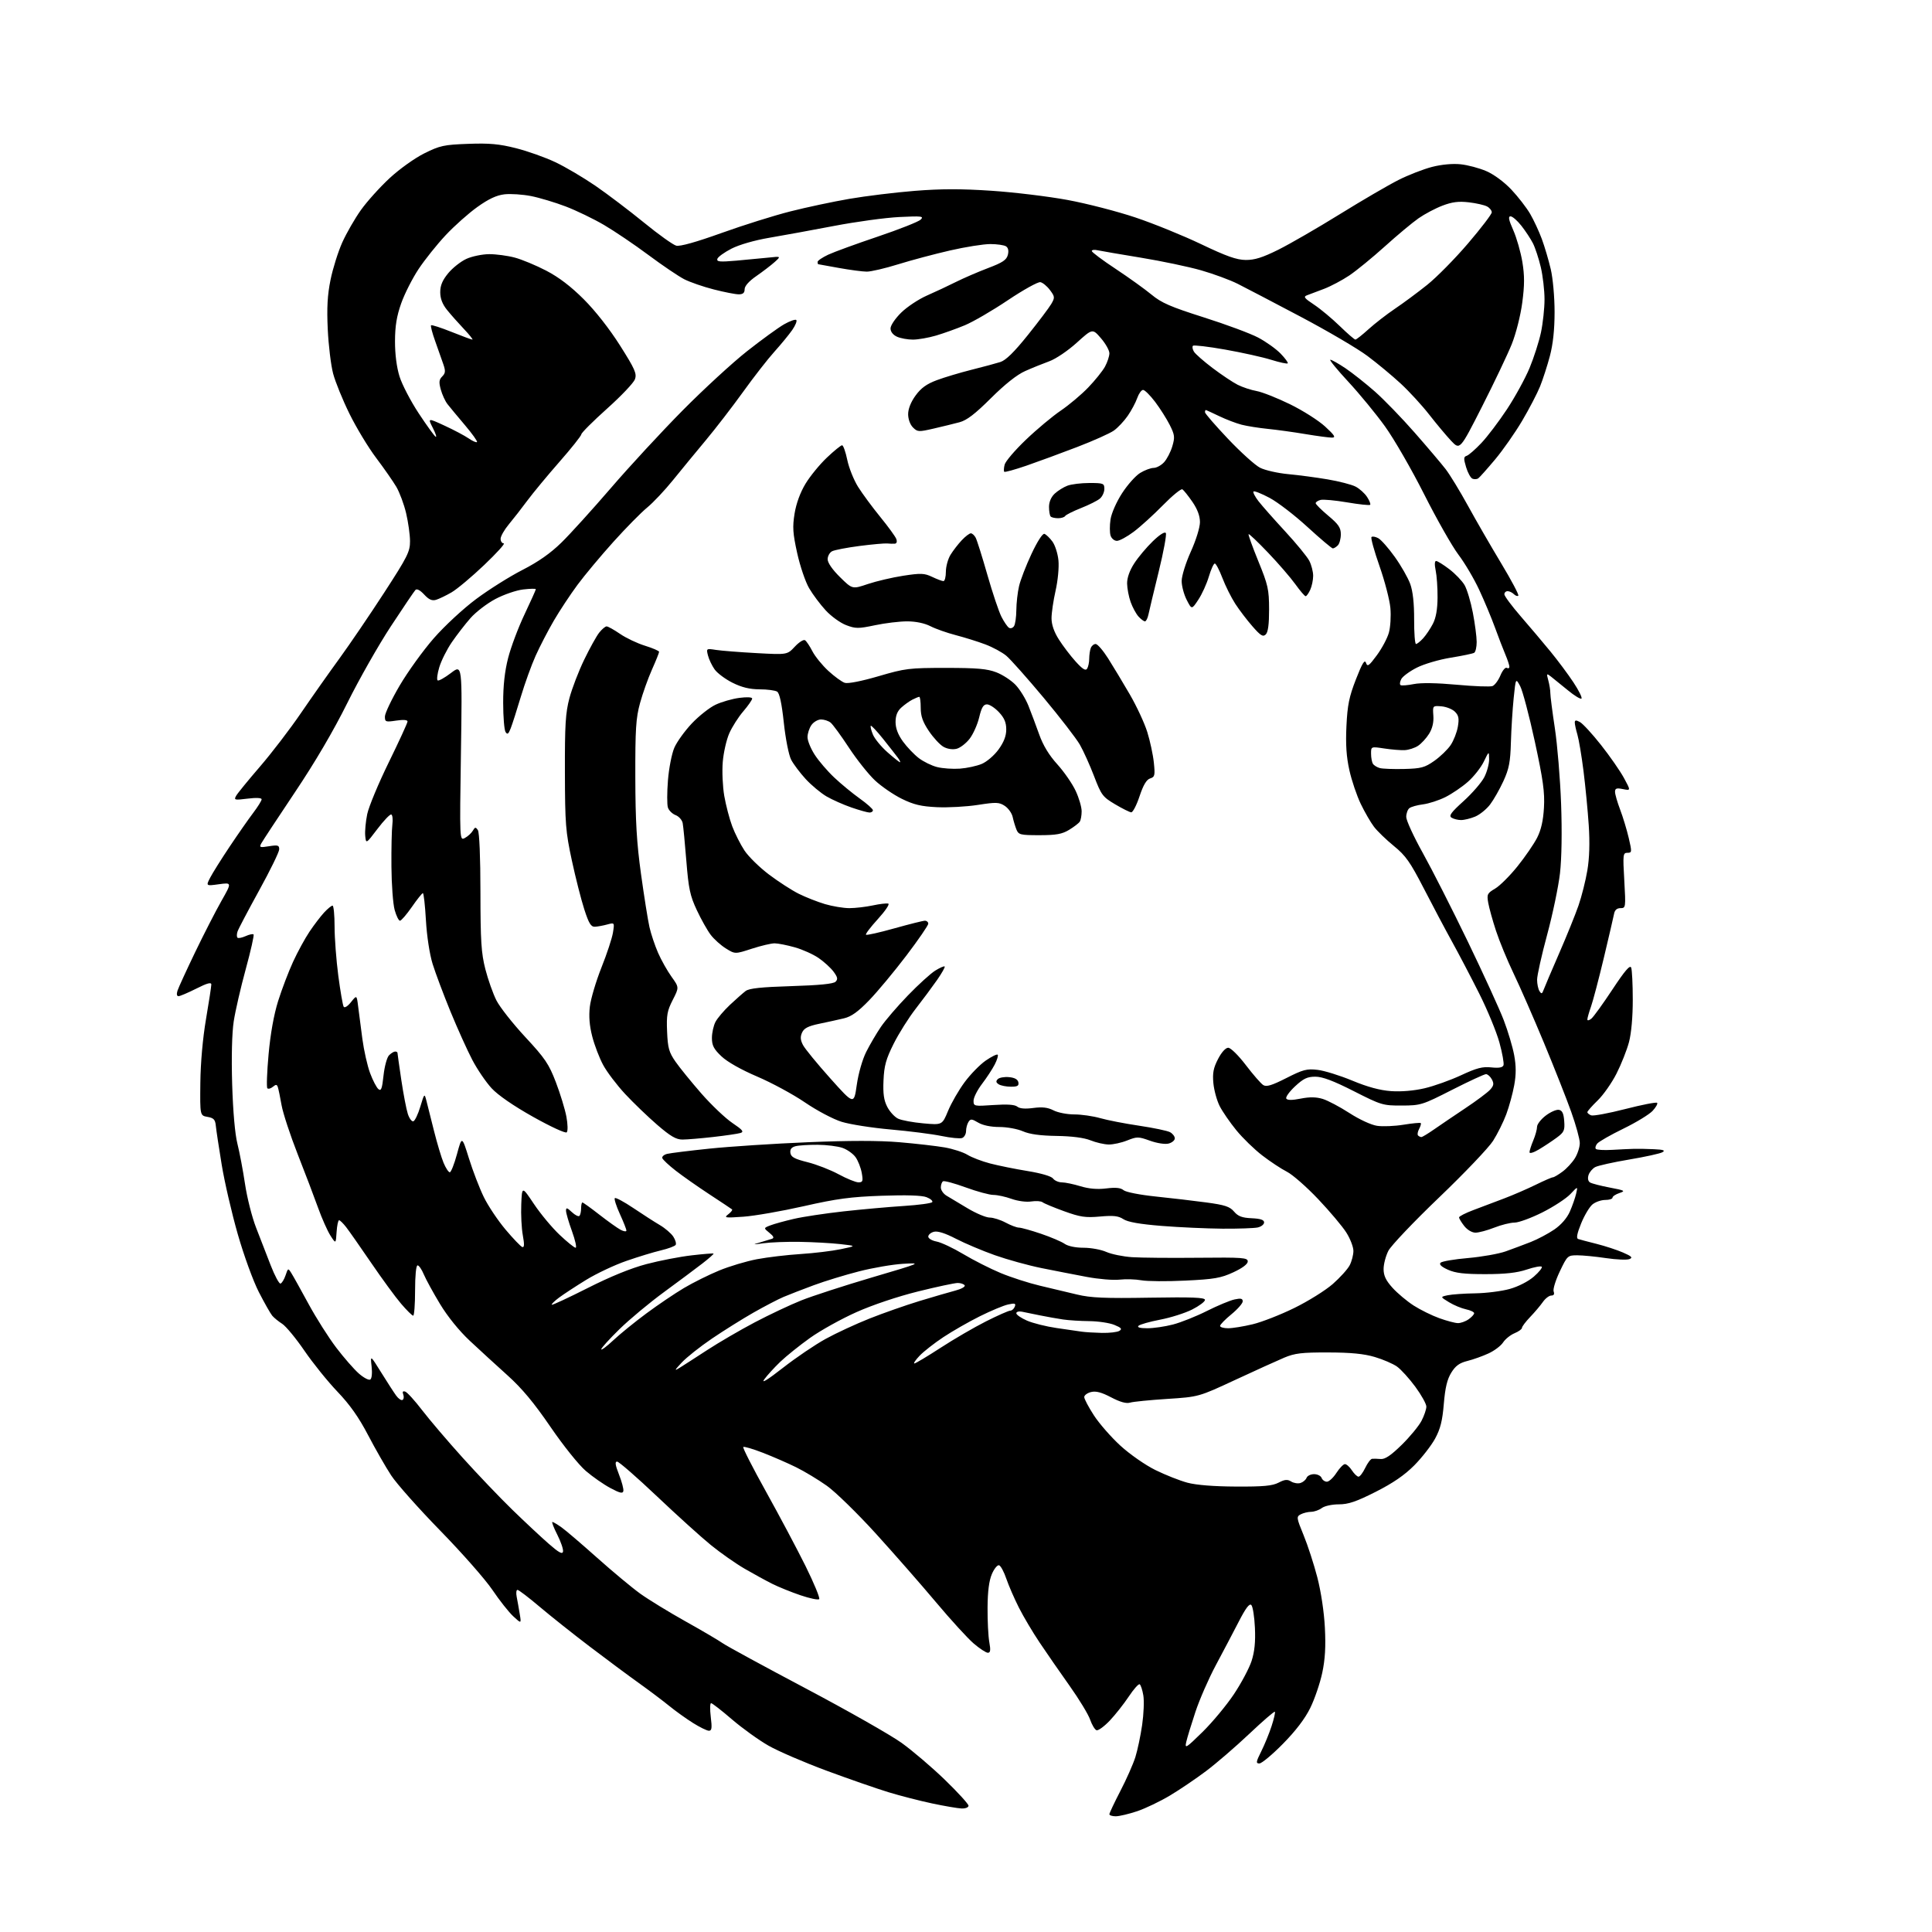 <?xml version="1.0" encoding="UTF-8" standalone="no"?>
<svg 
  version="1.1" 
  xmlns="http://www.w3.org/2000/svg" 
  xmlns:xlink="http://www.w3.org/1999/xlink" 
  xmlns:svg="http://www.w3.org/2000/svg"
  xmlns:rdf="http://www.w3.org/1999/02/22-rdf-syntax-ns#"
  xmlns:cc="http://creativecommons.org/ns#"
  xmlns:dc="http://purl.org/dc/elements/1.1/"
  viewBox="0 0 768 768"
  width="768"
  height="768"
>
<style>svg {background-color: white; }</style>"
<path stroke="none" fill="black" fill-rule="evenodd" d="M443.53,722.00C442.14,722.00 441.00,721.63 441.00,721.18C441.00,720.74 442.97,716.57 445.37,711.93C447.78,707.30 450.45,701.25 451.32,698.50C452.18,695.75 453.40,689.99 454.02,685.69C454.64,681.39 454.86,676.11 454.49,673.94C454.13,671.78 453.47,669.79 453.04,669.53C452.61,669.26 450.65,671.46 448.69,674.42C446.72,677.37 443.32,681.69 441.12,684.00C438.92,686.31 436.56,688.02 435.89,687.80C435.21,687.57 434.07,685.67 433.34,683.58C432.62,681.49 428.95,675.44 425.18,670.14C421.41,664.84 416.07,657.12 413.31,653.00C410.54,648.88 406.80,642.58 405.00,639.00C403.19,635.42 400.96,630.28 400.03,627.56C399.11,624.84 397.81,622.44 397.16,622.22C396.51,622.00 395.22,623.55 394.31,625.66C393.17,628.29 392.62,632.48 392.57,639.00C392.53,644.23 392.84,650.41 393.26,652.75C393.85,656.00 393.71,657.00 392.69,657.00C391.96,657.00 389.42,655.34 387.05,653.31C384.68,651.28 377.96,643.93 372.12,636.97C366.28,630.01 355.51,617.73 348.20,609.67C340.88,601.62 332.11,593.05 328.70,590.63C325.29,588.21 319.80,584.90 316.50,583.27C313.20,581.64 307.23,579.04 303.24,577.49C299.25,575.94 295.75,574.92 295.46,575.21C295.16,575.50 299.23,583.48 304.49,592.93C309.75,602.39 316.83,615.71 320.22,622.54C323.60,629.37 326.04,635.29 325.64,635.69C325.24,636.09 321.89,635.39 318.20,634.14C314.50,632.88 309.46,630.84 306.99,629.60C304.52,628.37 299.58,625.66 296.02,623.60C292.45,621.53 286.40,617.29 282.57,614.17C278.73,611.05 269.07,602.31 261.09,594.75C253.11,587.19 246.00,581.00 245.30,581.00C244.37,581.00 244.57,582.37 246.06,586.15C247.18,588.98 247.96,591.93 247.79,592.71C247.57,593.81 246.43,593.55 242.67,591.54C240.01,590.13 235.60,587.06 232.88,584.73C230.08,582.34 223.96,574.71 218.82,567.20C212.25,557.60 207.49,551.89 201.72,546.70C197.32,542.74 190.59,536.58 186.78,533.01C182.51,529.02 177.95,523.38 174.91,518.35C172.19,513.85 169.30,508.56 168.47,506.59C167.65,504.61 166.53,503.00 165.99,503.00C165.40,503.00 165.00,507.09 165.00,513.00C165.00,518.50 164.66,523.00 164.25,523.00C163.84,523.00 161.67,520.86 159.44,518.25C157.20,515.64 151.85,508.32 147.54,502.00C143.23,495.68 138.75,489.29 137.60,487.81C136.44,486.32 135.19,485.09 134.80,485.06C134.42,485.02 133.97,487.14 133.80,489.75C133.50,494.50 133.50,494.50 131.34,491.14C130.16,489.29 127.96,484.34 126.45,480.14C124.95,475.94 121.30,466.35 118.34,458.83C115.38,451.30 112.50,442.53 111.93,439.33C111.37,436.12 110.70,432.89 110.44,432.14C110.07,431.04 109.69,431.02 108.46,432.03C107.63,432.72 106.65,432.98 106.28,432.61C105.91,432.24 106.12,426.18 106.76,419.15C107.50,410.96 108.87,403.32 110.56,397.93C112.02,393.29 114.69,386.27 116.50,382.33C118.32,378.38 121.26,372.98 123.05,370.33C124.83,367.67 127.44,364.26 128.83,362.75C130.23,361.24 131.74,360.00 132.19,360.00C132.63,360.00 133.00,363.74 133.00,368.31C133.00,372.89 133.67,381.69 134.48,387.88C135.30,394.08 136.26,399.61 136.61,400.18C136.98,400.78 138.21,400.02 139.53,398.36C141.80,395.51 141.80,395.51 142.36,400.00C142.67,402.48 143.43,408.29 144.04,412.93C144.66,417.56 146.04,423.71 147.12,426.59C148.19,429.46 149.68,432.32 150.42,432.93C151.51,433.84 151.89,432.82 152.46,427.51C152.85,423.92 153.83,420.31 154.65,419.49C155.47,418.67 156.56,418.00 157.07,418.00C157.58,418.00 158.00,418.23 158.00,418.51C158.00,418.79 158.69,423.62 159.52,429.26C160.36,434.89 161.53,440.99 162.12,442.80C162.71,444.62 163.70,445.93 164.32,445.73C164.94,445.52 166.19,442.91 167.08,439.92C168.68,434.61 168.73,434.56 169.49,437.50C169.92,439.15 171.28,444.55 172.51,449.50C173.75,454.45 175.47,460.19 176.33,462.25C177.19,464.31 178.30,466.00 178.80,466.00C179.29,466.00 180.58,462.75 181.66,458.77C183.62,451.54 183.62,451.54 186.42,460.51C187.96,465.45 190.61,472.34 192.31,475.83C194.01,479.32 197.90,485.14 200.95,488.76C204.00,492.38 207.00,495.51 207.62,495.72C208.43,495.98 208.49,494.68 207.83,491.05C207.32,488.28 207.04,482.75 207.21,478.76C207.50,471.50 207.50,471.50 212.24,478.59C214.84,482.49 219.43,488.00 222.43,490.84C225.43,493.68 228.30,496.00 228.82,496.00C229.33,496.00 228.68,493.05 227.38,489.45C226.07,485.85 225.00,482.18 225.00,481.28C225.00,479.93 225.40,480.03 227.32,481.83C228.60,483.04 229.95,483.71 230.32,483.34C230.70,482.97 231.00,481.62 231.00,480.33C231.00,479.05 231.23,478.00 231.52,478.00C231.81,478.00 234.85,480.19 238.27,482.86C241.70,485.53 245.51,488.25 246.75,488.89C247.99,489.54 249.00,489.66 249.00,489.16C249.00,488.65 247.83,485.68 246.40,482.56C244.97,479.43 244.07,476.60 244.40,476.27C244.73,475.94 248.03,477.71 251.75,480.21C255.46,482.71 260.21,485.76 262.30,486.99C264.39,488.22 266.79,490.28 267.64,491.57C268.48,492.86 268.91,494.34 268.59,494.86C268.27,495.37 265.64,496.36 262.75,497.04C259.86,497.72 253.68,499.60 249.00,501.23C244.32,502.85 237.12,506.24 233.00,508.77C228.88,511.30 224.03,514.48 222.22,515.83C220.42,517.17 219.12,518.45 219.33,518.66C219.54,518.87 225.96,515.88 233.61,512.02C242.61,507.46 250.85,504.11 257.00,502.49C262.23,501.11 270.30,499.55 274.94,499.02C279.58,498.48 283.50,498.17 283.65,498.32C283.81,498.47 281.81,500.24 279.21,502.25C276.62,504.26 269.77,509.36 264.00,513.59C258.23,517.81 250.24,524.46 246.25,528.36C242.26,532.26 239.00,535.86 239.00,536.36C239.00,536.86 241.17,535.25 243.81,532.77C246.46,530.29 252.37,525.49 256.95,522.10C261.52,518.71 268.24,514.17 271.88,512.01C275.52,509.85 281.82,506.72 285.88,505.05C289.93,503.38 296.68,501.36 300.88,500.56C305.07,499.77 312.88,498.84 318.23,498.50C323.58,498.16 330.78,497.29 334.23,496.57C340.50,495.27 340.50,495.27 333.96,494.54C330.36,494.14 323.16,493.74 317.96,493.66C312.76,493.57 306.25,493.82 303.50,494.21C299.20,494.82 298.99,494.78 302.00,493.92C303.93,493.36 306.11,492.70 306.85,492.45C307.83,492.11 307.55,491.45 305.85,490.07C303.50,488.16 303.50,488.16 306.27,487.09C307.79,486.51 311.98,485.35 315.58,484.52C319.17,483.68 328.05,482.35 335.31,481.54C342.56,480.74 353.35,479.77 359.28,479.39C365.21,479.01 370.30,478.32 370.59,477.85C370.88,477.38 369.86,476.50 368.31,475.90C366.48,475.18 360.27,474.98 350.50,475.33C338.17,475.76 332.65,476.50 319.50,479.48C310.70,481.47 299.90,483.35 295.50,483.66C288.17,484.18 287.67,484.10 289.50,482.70C290.60,481.85 291.27,480.98 291.00,480.75C290.72,480.52 286.68,477.82 282.00,474.76C277.32,471.69 271.28,467.45 268.58,465.34C265.87,463.23 263.48,460.99 263.28,460.37C263.08,459.75 263.94,458.99 265.21,458.68C266.47,458.37 274.02,457.43 282.00,456.60C289.98,455.77 307.52,454.62 321.00,454.06C337.63,453.36 349.35,453.36 357.50,454.05C364.10,454.61 372.20,455.54 375.50,456.11C378.80,456.69 382.88,458.01 384.56,459.04C386.24,460.08 390.29,461.63 393.56,462.49C396.83,463.34 403.55,464.71 408.50,465.51C413.94,466.40 417.94,467.58 418.61,468.49C419.22,469.32 420.80,470.00 422.11,470.01C423.42,470.02 426.75,470.71 429.50,471.55C432.87,472.57 436.21,472.86 439.76,472.42C443.52,471.95 445.48,472.15 446.65,473.13C447.58,473.89 453.13,474.98 459.39,475.63C465.50,476.26 474.55,477.32 479.50,477.99C486.93,478.99 488.86,479.63 490.56,481.63C492.15,483.50 493.73,484.10 497.56,484.27C501.07,484.43 502.50,484.91 502.50,485.93C502.50,486.71 501.38,487.61 500.00,487.93C498.62,488.24 492.32,488.46 486.00,488.42C479.68,488.37 468.79,487.88 461.80,487.32C453.07,486.62 448.32,485.78 446.57,484.64C444.57,483.33 442.64,483.11 437.27,483.59C431.47,484.11 429.42,483.80 423.00,481.48C418.88,479.99 415.02,478.38 414.44,477.92C413.85,477.45 411.83,477.31 409.94,477.60C407.98,477.91 404.62,477.46 402.12,476.57C399.72,475.71 396.47,475.00 394.90,475.00C393.34,475.00 388.39,473.66 383.90,472.02C379.41,470.38 375.35,469.29 374.87,469.58C374.39,469.88 374.00,470.98 374.00,472.04C374.00,473.09 375.01,474.56 376.25,475.30C377.49,476.04 381.27,478.30 384.65,480.33C388.03,482.35 391.97,484.00 393.40,484.00C394.84,484.00 397.69,484.90 399.74,486.00C401.79,487.10 404.19,488.00 405.06,488.00C405.93,488.00 409.87,489.10 413.82,490.44C417.76,491.78 421.99,493.58 423.21,494.44C424.56,495.38 427.56,496.00 430.75,496.00C433.67,496.00 437.74,496.75 439.78,497.66C441.83,498.57 446.43,499.51 450.00,499.75C453.57,499.99 465.39,500.09 476.25,499.98C494.09,499.80 496.00,499.94 496.00,501.45C496.00,502.50 493.88,504.09 490.25,505.77C485.29,508.06 482.68,508.51 471.18,509.06C463.85,509.42 455.97,509.36 453.68,508.93C451.38,508.51 447.48,508.40 445.00,508.68C442.52,508.96 436.68,508.47 432.00,507.59C427.32,506.71 419.23,505.13 414.00,504.08C408.77,503.02 400.45,500.72 395.50,498.97C390.55,497.22 383.57,494.27 379.99,492.42C375.72,490.21 372.72,489.26 371.24,489.65C370.01,489.97 369.00,490.84 369.00,491.57C369.00,492.31 370.49,493.19 372.31,493.53C374.13,493.87 378.93,496.13 382.97,498.55C387.01,500.97 393.67,504.34 397.78,506.05C401.88,507.76 408.89,510.02 413.37,511.08C417.84,512.14 424.52,513.73 428.20,514.61C433.61,515.91 439.19,516.15 456.95,515.85C474.02,515.57 479.00,515.77 479.00,516.73C479.00,517.41 476.71,519.13 473.90,520.55C471.10,521.97 465.37,523.79 461.17,524.59C456.98,525.40 453.11,526.49 452.57,527.03C451.94,527.66 453.18,528.00 456.09,528.00C458.56,528.00 463.15,527.33 466.28,526.51C469.42,525.70 475.48,523.28 479.74,521.14C484.01,519.00 488.96,516.93 490.75,516.55C493.25,516.00 494.00,516.18 494.00,517.30C494.00,518.10 491.98,520.42 489.50,522.45C487.02,524.47 485.00,526.55 485.00,527.07C485.00,527.58 486.43,528.00 488.19,528.00C489.94,528.00 494.33,527.29 497.94,526.42C501.55,525.56 509.00,522.65 514.50,519.95C520.00,517.26 526.87,512.97 529.78,510.43C532.68,507.88 535.72,504.52 536.53,502.95C537.34,501.38 538.00,498.82 538.00,497.25C538.00,495.68 536.73,492.39 535.18,489.95C533.63,487.50 528.60,481.53 524.00,476.68C519.41,471.83 513.82,466.93 511.58,465.79C509.33,464.65 504.92,461.74 501.77,459.31C498.62,456.89 493.97,452.38 491.45,449.28C488.92,446.18 485.95,441.87 484.84,439.69C483.74,437.52 482.61,433.44 482.34,430.62C481.96,426.57 482.34,424.56 484.18,421.00C485.58,418.28 487.19,416.50 488.24,416.50C489.22,416.50 492.29,419.52 495.24,423.39C498.13,427.18 501.24,430.75 502.16,431.33C503.43,432.13 505.54,431.49 511.36,428.54C517.99,425.17 519.49,424.78 523.78,425.29C526.46,425.60 532.66,427.53 537.57,429.57C543.65,432.10 548.58,433.43 553.00,433.74C557.03,434.02 562.09,433.59 566.32,432.60C570.07,431.72 576.59,429.39 580.82,427.42C586.99,424.54 589.35,423.93 592.83,424.31C595.83,424.63 597.31,424.37 597.66,423.46C597.93,422.73 597.21,418.66 596.04,414.41C594.87,410.15 591.24,401.36 587.97,394.87C584.71,388.38 579.85,379.11 577.18,374.28C574.51,369.45 569.47,359.94 565.97,353.14C560.56,342.65 558.78,340.11 554.08,336.29C551.04,333.81 547.48,330.37 546.17,328.64C544.86,326.92 542.49,322.82 540.91,319.54C539.34,316.27 537.30,310.25 536.40,306.18C535.21,300.86 534.88,295.91 535.23,288.63C535.63,280.27 536.29,277.02 539.01,270.03C541.51,263.63 542.48,262.03 543.00,263.49C543.58,265.16 544.17,264.74 547.33,260.46C549.34,257.73 551.49,253.70 552.10,251.50C552.72,249.30 552.99,244.88 552.70,241.68C552.41,238.47 550.46,230.96 548.36,224.99C546.26,219.01 544.83,213.83 545.19,213.48C545.54,213.13 546.75,213.33 547.87,213.93C549.00,214.53 551.96,217.89 554.46,221.39C556.96,224.89 559.72,229.73 560.59,232.13C561.63,235.02 562.16,239.79 562.14,246.25C562.12,251.61 562.45,256.00 562.88,256.00C563.30,256.00 564.58,254.99 565.71,253.75C566.84,252.51 568.58,249.93 569.58,248.00C570.82,245.63 571.42,242.24 571.45,237.50C571.48,233.65 571.14,228.81 570.70,226.75C570.22,224.45 570.28,223.00 570.88,223.00C571.41,223.00 573.77,224.47 576.12,226.26C578.48,228.06 581.20,230.90 582.18,232.57C583.16,234.25 584.64,239.19 585.48,243.56C586.32,247.93 587.00,253.16 587.00,255.19C587.00,257.22 586.56,259.15 586.02,259.49C585.49,259.82 581.29,260.70 576.69,261.44C572.10,262.18 566.03,263.96 563.21,265.40C560.38,266.83 557.60,268.87 557.03,269.94C556.46,271.01 556.34,272.09 556.76,272.35C557.17,272.61 559.54,272.42 562.01,271.93C564.84,271.36 571.14,271.46 579.07,272.19C585.99,272.83 592.39,273.07 593.29,272.72C594.20,272.37 595.62,270.46 596.45,268.47C597.28,266.48 598.42,265.14 598.98,265.49C599.54,265.83 600.00,265.63 600.00,265.03C600.00,264.43 599.29,262.26 598.42,260.22C597.55,258.17 595.69,253.35 594.29,249.50C592.89,245.65 590.07,238.90 588.02,234.50C585.98,230.10 582.26,223.80 579.76,220.50C577.26,217.20 571.13,206.40 566.13,196.50C561.14,186.60 554.13,174.45 550.56,169.50C547.00,164.55 540.43,156.56 535.97,151.75C531.51,146.94 528.29,143.00 528.83,143.00C529.36,143.00 532.09,144.54 534.89,146.42C537.68,148.31 542.94,152.47 546.57,155.67C550.20,158.88 557.31,166.22 562.37,172.00C567.44,177.78 572.97,184.30 574.67,186.50C576.36,188.70 580.34,195.22 583.51,201.00C586.68,206.78 592.61,217.06 596.70,223.85C600.79,230.64 603.87,236.46 603.55,236.78C603.23,237.10 602.43,236.83 601.78,236.18C601.13,235.53 600.02,235.00 599.30,235.00C598.59,235.00 598.00,235.56 598.01,236.25C598.01,236.94 600.94,240.88 604.51,245.00C608.09,249.12 613.41,255.43 616.34,259.00C619.27,262.57 623.38,268.09 625.48,271.27C627.58,274.44 629.01,277.32 628.66,277.68C628.30,278.03 625.87,276.56 623.26,274.40C620.64,272.25 617.64,269.81 616.58,268.99C614.77,267.58 614.71,267.65 615.48,270.50C615.93,272.15 616.29,274.40 616.28,275.50C616.27,276.60 617.08,282.90 618.08,289.50C619.08,296.10 620.20,309.60 620.56,319.50C620.96,330.56 620.79,341.21 620.12,347.12C619.51,352.41 617.22,363.42 615.01,371.59C612.80,379.75 611.01,387.80 611.02,389.47C611.02,391.13 611.45,393.16 611.96,393.97C612.74,395.21 613.01,395.12 613.61,393.47C614.00,392.39 616.78,385.88 619.77,379.00C622.77,372.12 626.24,363.54 627.49,359.93C628.74,356.32 630.32,350.04 631.00,345.98C631.82,341.13 632.01,335.00 631.55,328.05C631.17,322.25 630.23,312.55 629.47,306.50C628.71,300.45 627.61,293.93 627.04,292.01C626.47,290.09 626.00,287.93 626.00,287.22C626.00,286.23 626.48,286.18 628.04,287.02C629.17,287.63 632.94,291.72 636.42,296.13C639.91,300.54 644.00,306.43 645.53,309.23C648.29,314.31 648.29,314.31 645.15,313.68C642.59,313.17 642.00,313.37 642.00,314.78C642.00,315.72 642.92,318.91 644.04,321.86C645.16,324.80 646.69,329.87 647.45,333.11C648.75,338.70 648.73,339.00 646.93,339.00C645.16,339.00 645.08,339.66 645.68,350.00C646.29,360.76 646.26,361.00 644.17,361.00C642.75,361.00 641.90,361.75 641.62,363.25C641.38,364.49 639.55,372.37 637.55,380.76C635.54,389.16 633.25,397.88 632.45,400.14C631.65,402.40 631.00,404.70 631.00,405.25C631.00,405.80 631.72,405.65 632.60,404.92C633.48,404.19 637.25,398.96 640.99,393.30C645.89,385.88 647.96,383.46 648.42,384.64C648.76,385.54 649.05,391.27 649.05,397.38C649.06,404.19 648.48,410.73 647.55,414.25C646.71,417.41 644.48,423.04 642.60,426.75C640.72,430.46 637.34,435.28 635.09,437.45C632.84,439.63 631.00,441.72 631.00,442.10C631.00,442.48 631.68,443.05 632.51,443.37C633.34,443.69 639.44,442.56 646.07,440.86C652.69,439.16 658.39,438.05 658.73,438.39C659.06,438.73 658.25,440.17 656.92,441.60C655.59,443.02 650.37,446.20 645.32,448.66C640.27,451.12 635.59,453.79 634.92,454.59C634.26,455.39 634.02,456.36 634.40,456.73C634.78,457.11 637.65,457.27 640.79,457.09C643.93,456.91 647.85,456.72 649.50,456.68C651.15,456.63 654.75,456.70 657.50,456.83C661.26,457.00 662.09,457.30 660.85,458.02C659.94,458.56 654.00,459.86 647.65,460.93C641.29,462.00 635.21,463.35 634.12,463.94C633.03,464.52 631.83,465.95 631.46,467.12C631.05,468.43 631.28,469.56 632.07,470.05C632.78,470.48 636.32,471.40 639.93,472.08C645.92,473.22 646.26,473.41 643.75,474.25C642.24,474.75 641.00,475.58 641.00,476.08C641.00,476.59 639.70,477.00 638.11,477.00C636.52,477.00 634.25,477.79 633.06,478.75C631.87,479.71 629.83,483.12 628.53,486.32C626.90,490.34 626.53,492.25 627.34,492.52C627.98,492.74 631.28,493.61 634.67,494.46C638.06,495.32 642.78,496.86 645.17,497.90C648.65,499.41 649.15,499.93 647.72,500.51C646.75,500.91 642.56,500.73 638.43,500.12C634.30,499.50 629.16,499.00 627.01,499.00C623.19,499.00 623.03,499.15 620.05,505.40C618.36,508.93 617.26,512.53 617.60,513.40C618.00,514.45 617.67,515.00 616.65,515.00C615.80,515.00 614.28,516.16 613.30,517.58C612.31,518.99 610.04,521.68 608.25,523.54C606.46,525.41 605.00,527.34 605.00,527.85C605.00,528.35 603.67,529.31 602.05,529.98C600.43,530.65 598.38,532.30 597.50,533.64C596.63,534.98 594.02,536.95 591.70,538.01C589.39,539.08 585.62,540.43 583.32,541.00C580.16,541.79 578.59,542.92 576.91,545.65C575.27,548.29 574.48,551.63 573.94,558.05C573.38,564.81 572.58,567.99 570.47,571.88C568.95,574.66 565.23,579.44 562.20,582.50C558.33,586.39 553.74,589.55 546.85,593.03C539.11,596.94 535.98,598.00 532.20,598.00C529.51,598.00 526.52,598.65 525.44,599.47C524.37,600.28 522.46,600.95 521.18,600.97C519.91,600.99 518.04,601.44 517.04,601.98C515.30,602.91 515.36,603.34 518.19,610.23C519.84,614.23 522.29,621.77 523.65,627.00C525.11,632.63 526.34,640.77 526.66,647.00C527.05,654.60 526.76,659.57 525.61,665.00C524.73,669.12 522.59,675.40 520.85,678.94C518.76,683.19 515.07,688.04 509.99,693.19C505.76,697.49 501.55,701.00 500.63,701.00C499.18,701.00 499.27,700.40 501.34,696.25C502.65,693.64 504.51,689.11 505.46,686.19C506.42,683.26 507.01,680.68 506.78,680.44C506.54,680.21 501.95,684.17 496.57,689.26C491.20,694.34 483.49,700.98 479.46,704.01C475.42,707.05 468.95,711.43 465.07,713.75C461.19,716.07 455.33,718.88 452.04,719.99C448.75,721.09 444.92,722.00 443.53,722.00zM382.25,718.90C380.74,718.84 375.46,717.94 370.51,716.89C365.57,715.84 357.75,713.83 353.14,712.42C348.53,711.01 337.49,707.18 328.63,703.90C319.76,700.62 309.33,696.12 305.46,693.91C301.59,691.70 295.07,687.00 290.96,683.48C286.86,679.95 283.13,677.05 282.68,677.03C282.23,677.01 282.17,679.48 282.54,682.50C283.09,686.91 282.95,688.00 281.81,688.00C281.03,688.00 278.17,686.60 275.45,684.89C272.73,683.18 268.49,680.14 266.04,678.14C263.59,676.14 258.12,672.02 253.90,669.00C249.67,665.98 240.89,659.45 234.38,654.50C227.87,649.55 218.95,642.46 214.56,638.75C210.18,635.04 206.19,632.00 205.71,632.00C205.23,632.00 205.09,633.24 205.39,634.75C205.69,636.26 206.23,639.30 206.59,641.50C207.26,645.50 207.26,645.50 204.02,642.50C202.24,640.85 198.51,636.12 195.73,632.00C192.95,627.88 183.64,617.30 175.05,608.50C166.46,599.70 157.66,589.80 155.50,586.50C153.33,583.20 149.21,576.00 146.33,570.50C142.62,563.39 139.08,558.38 134.11,553.18C130.26,549.15 124.36,541.83 120.99,536.90C117.62,531.98 113.65,527.18 112.18,526.24C110.71,525.30 108.93,523.85 108.22,523.01C107.52,522.18 105.13,517.97 102.91,513.65C100.65,509.25 96.96,499.12 94.53,490.65C92.14,482.32 89.26,469.88 88.13,463.00C87.00,456.12 85.95,449.15 85.79,447.50C85.55,445.05 84.96,444.41 82.50,443.98C79.50,443.46 79.50,443.46 79.64,430.48C79.73,422.48 80.59,412.75 81.89,405.12C83.05,398.32 84.00,392.12 84.00,391.36C84.00,390.36 82.34,390.81 78.03,392.99C74.74,394.64 71.56,396.00 70.96,396.00C70.29,396.00 70.13,395.16 70.55,393.83C70.93,392.64 74.08,385.78 77.54,378.58C81.01,371.39 85.72,362.19 88.02,358.14C92.19,350.79 92.19,350.79 87.01,351.50C81.84,352.21 81.84,352.21 83.57,348.85C84.52,347.01 88.01,341.45 91.32,336.50C94.63,331.55 98.84,325.52 100.67,323.11C102.50,320.69 104.00,318.28 104.00,317.74C104.00,317.15 101.84,317.04 98.42,317.47C93.21,318.12 92.91,318.04 93.88,316.33C94.45,315.32 98.71,310.11 103.34,304.74C107.98,299.37 115.31,289.79 119.63,283.46C123.96,277.13 130.85,267.35 134.95,261.73C139.04,256.10 147.03,244.36 152.70,235.62C162.02,221.26 163.00,219.30 162.99,215.12C162.98,212.58 162.28,207.58 161.44,204.01C160.60,200.45 158.84,195.72 157.54,193.51C156.23,191.31 152.62,186.12 149.51,182.00C146.40,177.88 141.64,170.00 138.93,164.50C136.22,159.00 133.29,151.80 132.42,148.50C131.55,145.20 130.59,137.30 130.29,130.94C129.88,122.35 130.16,117.29 131.39,111.24C132.30,106.76 134.40,100.07 136.06,96.37C137.72,92.68 141.06,86.87 143.49,83.46C145.92,80.06 151.05,74.36 154.90,70.80C158.82,67.17 164.88,62.84 168.69,60.95C174.88,57.88 176.47,57.53 186.11,57.18C194.56,56.87 198.43,57.22 205.11,58.91C209.73,60.07 216.77,62.58 220.78,64.48C224.78,66.37 231.98,70.63 236.78,73.92C241.57,77.22 250.22,83.78 256.00,88.49C261.77,93.21 267.54,97.33 268.82,97.66C270.31,98.04 276.68,96.26 286.82,92.62C295.44,89.52 307.75,85.66 314.16,84.04C320.57,82.41 331.14,80.16 337.66,79.04C344.17,77.92 355.85,76.49 363.62,75.87C374.00,75.04 382.07,75.02 394.12,75.83C403.13,76.43 416.75,78.08 424.38,79.49C432.02,80.90 444.17,84.04 451.38,86.46C458.60,88.88 470.35,93.66 477.50,97.08C487.57,101.89 491.56,103.30 495.19,103.34C498.75,103.37 501.90,102.38 508.19,99.25C512.76,96.97 523.76,90.62 532.62,85.13C541.49,79.64 551.97,73.53 555.91,71.55C559.84,69.56 565.85,67.23 569.26,66.35C573.05,65.38 577.45,64.97 580.59,65.30C583.42,65.59 588.02,66.81 590.82,68.02C593.83,69.31 597.89,72.31 600.77,75.35C603.44,78.18 606.81,82.53 608.25,85.00C609.69,87.47 611.78,91.97 612.90,95.00C614.02,98.03 615.61,103.42 616.45,107.00C617.30,110.64 617.97,118.11 617.97,124.00C617.97,131.04 617.35,136.80 616.11,141.50C615.09,145.35 613.33,150.79 612.21,153.58C611.08,156.38 607.87,162.55 605.06,167.30C602.26,172.04 597.40,178.98 594.27,182.71C591.13,186.45 588.14,189.80 587.62,190.16C587.11,190.52 586.08,190.59 585.35,190.30C584.62,190.02 583.47,187.96 582.80,185.72C581.77,182.27 581.80,181.57 583.04,181.19C583.84,180.93 586.46,178.65 588.86,176.11C591.26,173.58 595.85,167.52 599.06,162.66C602.27,157.79 606.30,150.43 608.02,146.30C609.74,142.16 611.78,135.79 612.56,132.14C613.33,128.49 613.97,122.58 613.97,119.00C613.97,115.42 613.30,109.67 612.49,106.20C611.67,102.74 610.26,98.46 609.36,96.70C608.46,94.94 606.40,91.81 604.78,89.75C603.16,87.69 601.22,86.00 600.47,86.00C599.45,86.00 599.72,87.39 601.55,91.51C602.89,94.54 604.51,100.22 605.16,104.12C606.06,109.60 606.05,113.30 605.12,120.31C604.44,125.46 602.63,132.59 600.95,136.80C599.31,140.87 594.01,152.02 589.16,161.57C580.34,178.93 580.34,178.93 576.84,175.22C574.92,173.17 571.02,168.51 568.17,164.86C565.33,161.20 560.22,155.64 556.83,152.50C553.44,149.36 547.48,144.41 543.58,141.50C539.69,138.58 527.73,131.56 517.00,125.89C506.27,120.22 495.02,114.34 492.00,112.82C488.98,111.30 482.45,108.89 477.50,107.47C472.55,106.05 461.75,103.78 453.50,102.43C445.25,101.08 437.49,99.74 436.25,99.47C435.01,99.19 434.00,99.33 434.00,99.79C434.00,100.24 438.27,103.44 443.50,106.89C448.72,110.35 455.13,114.95 457.75,117.12C461.67,120.38 465.30,121.96 478.50,126.15C487.30,128.94 497.03,132.55 500.12,134.18C503.22,135.81 507.24,138.68 509.06,140.56C510.87,142.43 512.15,144.18 511.89,144.44C511.63,144.71 508.68,144.07 505.33,143.03C501.98,141.98 493.76,140.16 487.05,138.97C480.35,137.78 474.57,137.10 474.22,137.45C473.86,137.81 474.04,138.86 474.62,139.80C475.19,140.73 478.55,143.68 482.08,146.34C485.61,149.01 490.07,151.98 492.00,152.96C493.93,153.93 497.30,155.05 499.50,155.44C501.70,155.83 507.66,158.19 512.75,160.67C517.84,163.15 524.14,167.15 526.75,169.55C530.54,173.04 531.10,173.93 529.50,173.96C528.40,173.98 523.67,173.35 519.00,172.57C514.33,171.78 507.57,170.85 504.00,170.49C500.43,170.13 495.73,169.39 493.56,168.83C491.39,168.27 487.37,166.74 484.62,165.41C481.87,164.08 479.48,163.00 479.31,163.00C479.14,163.00 479.00,163.40 479.00,163.89C479.00,164.37 483.12,169.13 488.15,174.44C493.19,179.76 498.92,184.94 500.90,185.94C502.88,186.94 507.88,188.08 512.00,188.47C516.12,188.85 523.22,189.79 527.76,190.56C532.30,191.33 537.30,192.62 538.86,193.43C540.42,194.24 542.48,196.08 543.43,197.54C544.38,198.99 544.93,200.40 544.66,200.67C544.38,200.95 540.27,200.51 535.51,199.70C530.76,198.89 526.00,198.45 524.93,198.73C523.87,199.01 523.00,199.59 523.00,200.02C523.00,200.46 525.25,202.70 528.00,205.00C532.09,208.42 533.00,209.77 533.00,212.39C533.00,214.16 532.46,216.14 531.80,216.80C531.14,217.46 530.25,218.00 529.82,218.00C529.39,218.00 524.87,214.18 519.78,209.52C514.70,204.85 507.91,199.63 504.70,197.92C501.49,196.21 498.60,195.06 498.29,195.38C497.98,195.69 498.87,197.42 500.26,199.22C501.66,201.03 506.43,206.42 510.86,211.22C515.29,216.02 519.61,221.28 520.46,222.92C521.31,224.56 522.00,227.25 522.00,228.90C522.00,230.55 521.48,233.05 520.84,234.45C520.20,235.85 519.38,237.00 519.01,237.00C518.64,237.00 516.81,234.86 514.93,232.25C513.06,229.64 508.19,224.00 504.11,219.73C500.04,215.46 496.54,212.13 496.33,212.33C496.13,212.54 497.88,217.38 500.21,223.10C504.07,232.55 504.46,234.29 504.48,242.20C504.49,248.16 504.08,251.30 503.16,252.20C502.06,253.27 501.14,252.72 497.89,249.00C495.72,246.53 492.63,242.47 491.03,240.00C489.43,237.53 487.13,232.91 485.92,229.75C484.71,226.59 483.35,224.00 482.90,224.00C482.45,224.00 481.38,226.35 480.53,229.22C479.68,232.09 477.80,236.22 476.35,238.40C473.73,242.36 473.73,242.36 471.73,238.46C470.63,236.32 469.73,232.94 469.73,230.96C469.73,228.96 471.34,223.77 473.36,219.30C475.44,214.71 477.00,209.66 477.00,207.55C477.00,205.08 476.00,202.41 473.99,199.48C472.33,197.07 470.54,194.84 470.02,194.51C469.49,194.19 466.01,197.03 462.28,200.84C458.55,204.64 453.33,209.39 450.67,211.38C448.02,213.37 445.01,215.00 443.99,215.00C442.97,215.00 441.84,214.06 441.47,212.90C441.10,211.75 441.09,208.86 441.45,206.48C441.82,204.03 443.80,199.53 446.03,196.08C448.19,192.73 451.43,189.10 453.23,188.00C455.03,186.90 457.43,186.01 458.58,186.00C459.72,186.00 461.59,184.99 462.73,183.75C463.87,182.51 465.35,179.66 466.01,177.42C467.09,173.78 466.97,172.86 464.99,168.92C463.76,166.49 461.15,162.36 459.18,159.75C457.20,157.14 455.05,155.00 454.39,155.00C453.73,155.00 452.69,156.46 452.06,158.24C451.44,160.03 449.74,163.20 448.29,165.30C446.84,167.40 444.36,170.03 442.79,171.15C441.22,172.27 434.66,175.21 428.22,177.68C421.77,180.16 412.71,183.49 408.08,185.09C403.45,186.68 399.45,187.79 399.21,187.54C398.96,187.29 399.03,186.01 399.36,184.70C399.69,183.38 403.49,178.93 407.81,174.81C412.12,170.68 418.35,165.48 421.65,163.24C424.95,161.00 429.87,156.86 432.57,154.05C435.28,151.24 438.29,147.50 439.25,145.74C440.21,143.97 441.00,141.59 441.00,140.43C441.00,139.28 439.49,136.59 437.64,134.45C434.29,130.57 434.29,130.57 428.01,136.25C424.49,139.44 419.70,142.67 417.11,143.61C414.58,144.53 410.25,146.28 407.50,147.51C404.27,148.94 399.46,152.76 393.92,158.27C387.62,164.55 384.31,167.09 381.42,167.85C379.27,168.43 374.65,169.55 371.16,170.36C365.17,171.74 364.72,171.72 362.91,169.91C361.79,168.79 361.00,166.61 361.00,164.65C361.00,162.53 362.08,159.81 363.94,157.25C366.10,154.26 368.32,152.65 372.38,151.13C375.40,150.00 381.62,148.14 386.19,146.99C390.76,145.85 395.92,144.46 397.65,143.91C399.85,143.21 403.12,140.00 408.57,133.21C412.85,127.87 417.05,122.29 417.91,120.81C419.37,118.29 419.33,117.92 417.38,115.31C416.23,113.76 414.51,112.35 413.57,112.16C412.62,111.98 406.82,115.20 400.67,119.32C394.53,123.45 386.80,127.94 383.50,129.31C380.20,130.68 375.06,132.52 372.07,133.40C369.08,134.28 364.94,135.00 362.87,135.00C360.79,135.00 357.95,134.48 356.55,133.84C354.98,133.12 354.00,131.86 354.00,130.55C354.00,129.36 355.88,126.58 358.25,124.26C360.59,121.97 365.20,118.91 368.50,117.47C371.80,116.02 376.98,113.60 380.00,112.08C383.02,110.57 388.76,108.09 392.75,106.57C398.58,104.37 400.13,103.33 400.64,101.30C401.05,99.67 400.78,98.48 399.89,97.91C399.12,97.43 396.33,97.02 393.68,97.02C391.03,97.01 383.83,98.15 377.68,99.56C371.53,100.97 362.24,103.44 357.04,105.06C351.84,106.68 346.21,107.99 344.54,107.98C342.87,107.97 337.90,107.31 333.50,106.52C329.10,105.72 325.39,105.05 325.25,105.03C325.11,105.02 325.00,104.60 325.00,104.11C325.00,103.62 326.91,102.33 329.25,101.23C331.59,100.14 340.48,96.90 349.00,94.03C357.52,91.15 365.18,88.12 366.00,87.29C367.34,85.95 366.42,85.83 357.50,86.27C352.00,86.54 340.30,88.13 331.50,89.82C322.70,91.50 311.11,93.62 305.74,94.53C299.96,95.51 293.86,97.27 290.78,98.84C287.93,100.31 285.40,102.13 285.16,102.90C284.81,104.06 286.10,104.18 292.62,103.62C296.95,103.24 302.75,102.69 305.50,102.40C310.50,101.86 310.50,101.86 307.92,104.18C306.50,105.46 303.23,107.95 300.67,109.73C297.72,111.77 296.00,113.70 296.00,114.98C296.00,116.43 295.34,117.00 293.66,117.00C292.37,117.00 287.91,116.13 283.74,115.06C279.57,114.00 274.30,112.17 272.01,111.01C269.73,109.84 263.31,105.50 257.75,101.36C252.19,97.22 244.24,91.85 240.09,89.42C235.94,86.99 229.09,83.68 224.87,82.07C220.65,80.46 214.45,78.60 211.10,77.94C207.74,77.28 203.00,76.97 200.56,77.24C197.40,77.60 194.28,79.05 189.76,82.28C186.27,84.77 180.59,89.82 177.15,93.50C173.70,97.18 168.87,103.23 166.40,106.94C163.94,110.65 160.82,116.79 159.48,120.59C157.67,125.71 157.04,129.61 157.02,135.66C157.01,140.81 157.67,145.98 158.82,149.66C159.82,152.87 163.24,159.44 166.41,164.25C169.58,169.06 172.62,173.27 173.16,173.60C173.70,173.94 173.22,172.39 172.08,170.16C170.02,166.11 170.02,166.11 176.76,169.22C180.47,170.93 184.76,173.21 186.31,174.28C187.85,175.34 189.34,176.00 189.61,175.72C189.88,175.45 187.72,172.42 184.80,168.98C181.89,165.55 178.76,161.78 177.86,160.62C176.96,159.45 175.77,156.86 175.22,154.85C174.41,151.92 174.53,150.90 175.79,149.64C177.08,148.35 177.16,147.49 176.23,144.79C175.61,142.98 174.16,138.86 173.00,135.63C171.84,132.41 171.10,129.56 171.35,129.31C171.60,129.06 175.26,130.24 179.48,131.93C183.70,133.62 187.44,135.00 187.78,135.00C188.13,135.00 186.60,133.09 184.39,130.75C182.17,128.41 179.15,125.00 177.68,123.17C175.86,120.91 175.00,118.66 175.00,116.15C175.00,113.47 175.88,111.39 178.18,108.60C179.93,106.48 183.19,103.91 185.43,102.89C187.67,101.88 191.75,101.04 194.50,101.03C197.25,101.03 201.80,101.64 204.61,102.39C207.42,103.13 213.05,105.47 217.11,107.58C222.12,110.18 226.93,113.84 232.05,118.96C236.64,123.53 242.30,130.76 246.47,137.34C252.40,146.71 253.20,148.52 252.41,150.75C251.91,152.17 246.93,157.42 241.35,162.41C235.77,167.41 231.16,172.01 231.10,172.63C231.05,173.26 227.11,178.21 222.35,183.63C217.59,189.06 211.87,195.97 209.62,199.00C207.38,202.03 204.07,206.27 202.27,208.43C200.47,210.59 199.00,213.18 199.00,214.18C199.00,215.18 199.56,216.00 200.25,216.00C200.94,216.00 197.45,219.86 192.50,224.57C187.55,229.29 181.70,234.19 179.50,235.47C177.30,236.75 174.52,238.08 173.33,238.44C171.73,238.91 170.48,238.36 168.60,236.32C166.98,234.58 165.70,233.92 165.13,234.53C164.63,235.06 160.23,241.57 155.35,249.00C150.47,256.43 142.68,270.14 138.05,279.48C132.60,290.45 125.23,303.03 117.21,314.98C110.39,325.17 104.38,334.30 103.86,335.27C103.00,336.87 103.30,336.98 106.95,336.39C110.48,335.83 111.00,335.99 110.99,337.62C110.99,338.65 107.39,346.02 102.99,354.00C98.60,361.98 94.73,369.32 94.41,370.33C94.08,371.33 94.08,372.41 94.40,372.74C94.73,373.06 96.18,372.78 97.62,372.13C99.07,371.47 100.50,371.16 100.79,371.45C101.08,371.75 99.68,377.95 97.69,385.24C95.69,392.53 93.54,401.88 92.91,406.00C92.20,410.65 91.97,420.14 92.29,431.00C92.62,441.79 93.41,450.85 94.37,454.63C95.22,458.00 96.59,465.21 97.40,470.66C98.21,476.10 100.19,483.91 101.80,488.02C103.40,492.14 106.02,498.88 107.61,503.00C109.21,507.12 110.96,510.38 111.50,510.24C112.05,510.09 112.95,508.62 113.51,506.98C114.50,504.03 114.53,504.02 115.85,506.14C116.59,507.31 119.66,512.83 122.68,518.39C125.70,523.95 130.65,531.75 133.67,535.72C136.69,539.69 140.73,544.31 142.64,545.99C144.55,547.67 146.59,548.75 147.18,548.39C147.80,548.01 148.02,545.86 147.72,543.18C147.20,538.62 147.20,538.62 151.52,545.56C153.89,549.38 156.57,553.52 157.48,554.77C158.38,556.02 159.53,556.79 160.02,556.49C160.51,556.18 160.64,555.21 160.30,554.33C159.88,553.24 160.13,552.87 161.09,553.19C161.87,553.44 164.89,556.77 167.81,560.58C170.73,564.38 177.99,572.91 183.95,579.51C189.91,586.12 198.77,595.40 203.65,600.14C208.52,604.87 214.97,610.91 218.00,613.56C222.13,617.19 223.57,617.98 223.81,616.77C223.98,615.89 222.96,612.88 221.54,610.08C220.12,607.29 219.24,605.00 219.58,605.00C219.92,605.00 221.56,605.97 223.23,607.16C224.90,608.35 231.27,613.80 237.38,619.25C243.50,624.71 251.20,631.12 254.50,633.50C257.80,635.87 265.90,640.83 272.50,644.52C279.10,648.21 285.75,652.12 287.29,653.21C288.82,654.30 303.65,662.37 320.25,671.15C336.85,679.93 354.00,689.67 358.37,692.80C362.74,695.94 370.52,702.57 375.66,707.55C380.80,712.53 385.00,717.14 385.00,717.80C385.00,718.47 383.78,718.96 382.25,718.90zM478.01,688.50C481.93,684.65 487.54,677.90 490.48,673.50C493.42,669.10 496.58,663.15 497.52,660.27C498.71,656.59 499.11,652.70 498.85,647.07C498.65,642.68 498.01,638.61 497.42,638.02C496.67,637.27 495.19,639.23 492.37,644.73C490.17,649.00 486.08,656.77 483.28,662.00C480.48,667.23 476.85,675.55 475.20,680.50C473.56,685.45 471.91,690.85 471.54,692.50C470.93,695.25 471.47,694.91 478.01,688.50zM491.30,590.93C502.17,590.99 505.77,590.66 508.24,589.38C510.72,588.09 511.77,588.00 513.25,588.92C514.28,589.57 515.96,589.83 516.97,589.51C517.98,589.19 519.07,588.27 519.38,587.46C519.68,586.66 521.03,586.00 522.36,586.00C523.70,586.00 525.05,586.67 525.36,587.50C525.68,588.33 526.62,589.00 527.46,589.00C528.30,589.00 530.00,587.43 531.24,585.51C532.48,583.59 534.01,582.02 534.63,582.01C535.26,582.01 536.51,583.12 537.41,584.50C538.31,585.88 539.49,587.00 540.04,587.00C540.59,587.00 541.78,585.42 542.70,583.50C543.62,581.58 544.85,579.95 545.44,579.89C546.02,579.83 547.57,579.87 548.88,579.98C550.59,580.12 552.95,578.52 557.21,574.34C560.48,571.13 564.02,566.83 565.08,564.79C566.14,562.75 567.00,560.21 567.00,559.15C567.00,558.09 565.02,554.54 562.61,551.26C560.20,547.98 556.92,544.37 555.34,543.24C553.75,542.11 549.77,540.39 546.48,539.42C542.19,538.15 536.97,537.64 528.00,537.62C517.49,537.59 514.70,537.92 510.50,539.69C507.75,540.85 498.98,544.83 491.00,548.54C476.50,555.28 476.50,555.28 464.00,556.09C457.12,556.53 450.48,557.19 449.24,557.56C447.71,558.02 445.28,557.35 441.68,555.46C437.84,553.45 435.64,552.87 433.69,553.36C432.21,553.73 431.00,554.63 431.00,555.36C431.00,556.09 432.72,559.35 434.82,562.59C436.92,565.84 441.66,571.27 445.35,574.65C449.13,578.11 455.22,582.35 459.28,584.36C463.25,586.32 468.98,588.58 472.00,589.39C475.51,590.33 482.49,590.89 491.30,590.93zM311.21,543.75C316.40,539.69 324.05,534.51 328.21,532.23C332.36,529.94 340.20,526.31 345.63,524.15C351.06,521.99 360.00,518.86 365.50,517.18C371.00,515.51 377.43,513.64 379.78,513.02C382.13,512.41 383.80,511.48 383.47,510.95C383.15,510.43 381.90,510.00 380.69,510.00C379.49,510.01 372.38,511.52 364.90,513.38C356.88,515.37 346.85,518.73 340.46,521.59C334.49,524.25 326.21,528.85 322.05,531.81C317.90,534.77 312.55,539.06 310.17,541.34C307.79,543.63 304.92,546.77 303.80,548.32C302.49,550.13 305.13,548.50 311.21,543.75zM270.07,543.78C271.48,542.91 276.43,539.72 281.07,536.70C285.70,533.68 294.23,528.71 300.00,525.67C305.77,522.63 314.10,518.70 318.50,516.94C322.90,515.18 335.50,511.09 346.50,507.84C366.41,501.97 366.47,501.95 359.00,502.38C354.88,502.62 347.00,503.97 341.50,505.38C336.00,506.78 327.90,509.26 323.50,510.89C319.10,512.51 313.70,514.61 311.50,515.54C309.30,516.47 303.90,519.29 299.50,521.79C295.10,524.30 287.68,528.95 283.00,532.12C278.32,535.29 272.93,539.57 271.00,541.63C268.11,544.72 267.95,545.10 270.07,543.78zM363.47,542.00C363.94,542.00 368.63,539.19 373.91,535.76C379.18,532.33 387.30,527.61 391.96,525.26C396.61,522.92 400.95,521.00 401.60,521.00C402.25,521.00 403.06,520.29 403.39,519.42C403.90,518.10 403.46,517.96 400.75,518.55C398.96,518.93 393.90,521.05 389.50,523.24C385.10,525.43 378.57,529.17 375.00,531.54C371.43,533.90 367.18,537.23 365.56,538.92C363.95,540.61 363.01,542.00 363.47,542.00zM438.00,529.85C441.02,529.91 444.17,529.55 444.98,529.03C446.16,528.29 445.75,527.80 442.98,526.67C441.07,525.88 436.60,525.21 433.05,525.17C429.50,525.14 424.77,524.84 422.55,524.51C420.32,524.18 416.25,523.45 413.50,522.90C410.75,522.34 407.49,521.68 406.25,521.42C405.01,521.17 404.00,521.45 404.00,522.04C404.00,522.63 405.91,523.95 408.25,524.97C410.59,525.99 415.88,527.31 420.00,527.91C424.12,528.50 428.62,529.16 430.00,529.36C431.38,529.56 434.98,529.78 438.00,529.85zM579.53,525.96C580.64,525.98 582.56,525.30 583.78,524.44C585.00,523.59 586.00,522.50 586.00,522.02C586.00,521.55 584.54,520.85 582.75,520.47C580.96,520.09 577.92,518.83 576.00,517.65C572.50,515.52 572.50,515.52 575.50,514.88C577.15,514.53 582.07,514.18 586.43,514.12C590.80,514.05 596.98,513.27 600.16,512.37C603.54,511.43 607.53,509.38 609.73,507.47C611.80,505.67 613.21,503.90 612.86,503.54C612.51,503.18 609.81,503.69 606.86,504.68C603.01,505.97 598.39,506.48 590.50,506.49C582.09,506.50 578.57,506.08 575.57,504.73C572.96,503.55 571.98,502.62 572.65,501.95C573.20,501.40 578.11,500.56 583.57,500.09C589.03,499.61 595.75,498.42 598.50,497.45C601.25,496.47 605.75,494.79 608.50,493.71C611.25,492.63 615.46,490.39 617.86,488.75C620.60,486.87 622.90,484.21 624.04,481.63C625.04,479.36 626.16,476.15 626.54,474.50C627.23,471.50 627.23,471.50 624.24,474.68C622.59,476.42 617.60,479.69 613.15,481.93C608.69,484.17 603.70,486.00 602.06,486.00C600.42,486.00 596.79,486.90 594.00,488.00C591.21,489.10 587.85,490.00 586.54,490.00C585.14,490.00 583.28,488.90 582.07,487.37C580.93,485.92 580.00,484.37 580.00,483.94C580.00,483.50 582.59,482.18 585.75,481.00C588.91,479.82 594.42,477.74 598.00,476.37C601.58,475.01 607.20,472.57 610.50,470.95C613.80,469.33 616.86,468.00 617.29,468.00C617.73,468.00 619.44,466.99 621.10,465.76C622.77,464.54 625.00,462.12 626.06,460.40C627.13,458.67 628.00,455.97 627.99,454.38C627.99,452.80 626.46,447.23 624.59,442.00C622.73,436.77 617.84,424.40 613.73,414.50C609.62,404.60 604.20,392.23 601.69,387.00C599.18,381.77 596.03,374.12 594.68,370.00C593.33,365.88 591.94,360.86 591.59,358.86C591.00,355.51 591.22,355.07 594.34,353.23C596.21,352.13 600.21,348.14 603.24,344.36C606.27,340.59 609.78,335.48 611.04,333.00C612.62,329.89 613.46,326.18 613.75,321.00C614.09,314.90 613.41,310.00 610.11,294.74C607.87,284.43 605.25,274.53 604.29,272.74C602.53,269.50 602.53,269.50 601.71,277.50C601.26,281.90 600.76,289.79 600.61,295.04C600.39,302.92 599.87,305.61 597.63,310.50C596.14,313.75 593.75,317.94 592.33,319.81C590.90,321.68 588.24,323.84 586.40,324.61C584.57,325.37 582.04,325.99 580.78,325.98C579.53,325.98 577.84,325.55 577.02,325.04C575.84,324.29 576.80,322.96 581.82,318.43C585.26,315.31 588.96,311.03 590.04,308.92C591.12,306.81 591.98,303.60 591.95,301.79C591.90,298.50 591.90,298.50 589.83,302.77C588.69,305.12 585.85,308.72 583.52,310.77C581.19,312.83 577.16,315.56 574.57,316.86C571.98,318.15 567.98,319.45 565.68,319.74C563.38,320.03 560.94,320.71 560.25,321.26C559.56,321.80 559.00,323.37 559.00,324.75C559.00,326.14 561.98,332.61 565.63,339.15C569.27,345.69 577.30,361.50 583.47,374.27C589.64,387.05 596.07,401.10 597.75,405.50C599.44,409.90 601.31,416.18 601.91,419.46C602.70,423.75 602.71,427.10 601.93,431.37C601.34,434.64 599.92,439.83 598.78,442.91C597.64,445.98 595.27,450.75 593.52,453.50C591.77,456.25 582.12,466.38 572.07,476.00C562.02,485.62 552.95,495.17 551.90,497.21C550.86,499.25 550.00,502.51 550.00,504.46C550.00,507.10 550.89,508.98 553.55,511.93C555.51,514.09 559.29,517.26 561.95,518.97C564.61,520.68 569.20,522.94 572.15,524.00C575.09,525.06 578.41,525.94 579.53,525.96zM341.25,470.00C342.98,470.00 343.14,469.54 342.56,466.25C342.19,464.19 341.09,461.38 340.10,460.00C339.12,458.62 336.78,456.96 334.91,456.31C333.03,455.65 328.57,455.09 325.00,455.07C321.43,455.05 317.46,455.30 316.20,455.64C314.59,456.08 313.99,456.88 314.20,458.32C314.44,459.94 315.86,460.71 321.00,461.99C324.57,462.88 330.15,465.05 333.39,466.81C336.63,468.56 340.17,470.00 341.25,470.00zM611.75,456.92C609.67,458.17 608.00,458.67 608.00,458.05C608.00,457.44 608.67,455.32 609.50,453.35C610.33,451.37 611.00,448.93 611.00,447.93C611.00,446.92 612.55,444.92 614.45,443.47C616.35,442.02 618.71,440.99 619.70,441.18C621.03,441.43 621.58,442.61 621.80,445.67C622.07,449.37 621.75,450.08 618.80,452.25C616.99,453.59 613.81,455.69 611.75,456.92zM440.73,454.96C438.95,454.93 435.70,454.19 433.50,453.30C430.93,452.27 426.11,451.64 420.00,451.55C413.49,451.45 409.28,450.87 406.63,449.71C404.50,448.77 400.29,448.00 397.28,448.00C393.88,448.00 390.70,447.34 388.86,446.26C386.28,444.73 385.80,444.70 384.97,446.01C384.45,446.83 384.02,448.46 384.02,449.64C384.01,450.82 383.31,452.05 382.47,452.37C381.63,452.70 377.92,452.33 374.22,451.56C370.52,450.80 361.44,449.64 354.04,448.99C346.64,448.34 337.86,446.96 334.54,445.93C331.17,444.88 324.73,441.47 319.98,438.23C315.29,435.03 306.76,430.41 301.01,427.96C294.58,425.21 289.11,422.12 286.78,419.90C283.73,417.01 283.00,415.59 283.00,412.61C283.00,410.57 283.64,407.69 284.42,406.20C285.20,404.72 287.79,401.68 290.17,399.44C292.55,397.21 295.36,394.74 296.40,393.94C297.81,392.88 302.56,392.37 314.60,392.00C325.70,391.66 331.30,391.10 332.15,390.25C333.14,389.26 332.98,388.45 331.35,386.25C330.23,384.74 327.55,382.29 325.40,380.82C323.26,379.35 319.00,377.43 315.93,376.57C312.87,375.71 309.27,374.99 307.93,374.99C306.60,374.98 302.51,375.94 298.86,377.13C292.21,379.29 292.21,379.29 288.59,377.05C286.59,375.82 283.87,373.38 282.53,371.63C281.20,369.88 278.70,365.45 276.99,361.78C274.31,356.06 273.72,353.30 272.84,342.31C272.28,335.26 271.62,328.47 271.38,327.21C271.14,325.96 269.87,324.52 268.56,324.02C267.25,323.52 265.87,322.16 265.50,321.00C265.13,319.84 265.14,314.98 265.52,310.19C265.90,305.41 267.04,299.59 268.05,297.25C269.06,294.91 272.20,290.56 275.02,287.57C277.84,284.59 282.09,281.24 284.46,280.13C286.83,279.01 291.07,277.79 293.88,277.42C296.92,277.02 299.00,277.13 299.00,277.69C299.00,278.21 297.41,280.50 295.47,282.77C293.52,285.04 291.02,288.96 289.91,291.48C288.79,294.00 287.62,299.13 287.31,302.87C286.99,306.61 287.27,312.70 287.91,316.41C288.56,320.12 289.97,325.53 291.06,328.43C292.15,331.33 294.35,335.69 295.95,338.11C297.55,340.52 301.93,344.81 305.68,347.64C309.43,350.47 314.75,353.91 317.50,355.28C320.25,356.65 324.94,358.50 327.93,359.39C330.92,360.27 335.28,361.00 337.63,361.00C339.98,361.00 344.17,360.51 346.95,359.92C349.73,359.32 352.50,359.00 353.12,359.21C353.73,359.41 351.87,362.16 348.99,365.32C346.10,368.48 343.96,371.29 344.24,371.57C344.51,371.84 349.60,370.70 355.54,369.03C361.48,367.37 366.94,366.00 367.67,366.00C368.40,366.00 369.00,366.54 369.00,367.19C369.00,367.84 365.09,373.54 360.31,379.84C355.52,386.14 348.89,394.12 345.56,397.57C341.09,402.20 338.45,404.10 335.50,404.80C333.30,405.33 328.89,406.30 325.69,406.96C321.28,407.88 319.63,408.72 318.84,410.45C318.07,412.15 318.16,413.43 319.21,415.43C319.98,416.91 324.85,422.85 330.03,428.64C339.45,439.17 339.45,439.17 340.58,431.27C341.22,426.74 342.82,421.16 344.33,418.15C345.77,415.28 348.40,410.81 350.16,408.21C351.92,405.62 356.76,399.98 360.92,395.69C365.07,391.39 369.96,386.95 371.79,385.82C373.61,384.69 375.29,383.96 375.52,384.19C375.76,384.42 374.39,386.84 372.50,389.56C370.61,392.27 366.78,397.43 364.00,401.00C361.22,404.57 357.27,410.84 355.23,414.93C352.20,420.99 351.46,423.65 351.21,429.43C350.97,434.75 351.34,437.37 352.70,440.00C353.69,441.92 355.63,444.03 357.00,444.68C358.38,445.34 362.89,446.18 367.02,446.55C374.54,447.23 374.54,447.23 376.88,441.57C378.17,438.46 381.12,433.34 383.44,430.20C385.75,427.07 389.53,423.20 391.84,421.60C394.15,420.01 396.29,418.95 396.59,419.26C396.90,419.56 396.37,421.32 395.42,423.16C394.47,425.00 392.19,428.48 390.35,430.89C388.51,433.31 387.00,436.31 387.00,437.55C387.00,439.75 387.20,439.80 394.98,439.26C400.40,438.89 403.41,439.10 404.39,439.91C405.33,440.69 407.51,440.87 410.75,440.44C414.36,439.96 416.52,440.22 418.79,441.39C420.50,442.28 424.22,443.00 427.05,443.00C429.88,443.00 434.51,443.67 437.35,444.48C440.18,445.29 447.15,446.65 452.84,447.49C458.53,448.34 464.05,449.49 465.09,450.05C466.14,450.61 467.00,451.72 467.00,452.52C467.00,453.31 465.88,454.24 464.51,454.59C463.10,454.94 459.92,454.45 457.13,453.45C452.54,451.80 451.98,451.79 448.10,453.34C445.82,454.26 442.51,454.98 440.73,454.96zM271.28,452.99C268.78,453.00 266.52,451.68 261.28,447.16C257.55,443.94 251.80,438.41 248.50,434.87C245.20,431.32 241.27,426.14 239.77,423.35C238.26,420.57 236.31,415.46 235.42,411.99C234.31,407.66 234.02,403.95 234.48,400.10C234.85,397.02 236.92,390.06 239.08,384.62C241.25,379.19 243.31,372.94 243.66,370.73C244.30,366.71 244.30,366.71 241.40,367.49C239.81,367.93 237.61,368.33 236.52,368.39C234.93,368.48 234.10,367.15 232.27,361.50C231.02,357.65 228.79,348.88 227.31,342.00C224.85,330.58 224.61,327.55 224.56,307.00C224.51,288.10 224.80,283.38 226.36,277.50C227.39,273.65 230.02,266.79 232.22,262.25C234.41,257.72 237.09,252.88 238.18,251.50C239.26,250.13 240.59,249.00 241.14,249.00C241.69,249.00 244.09,250.34 246.48,251.98C248.86,253.62 253.33,255.74 256.41,256.69C259.48,257.64 262.00,258.73 262.00,259.11C262.00,259.50 260.73,262.67 259.17,266.16C257.61,269.65 255.47,275.65 254.42,279.50C252.78,285.47 252.51,289.82 252.55,309.00C252.59,326.55 253.09,335.02 254.82,347.50C256.04,356.30 257.54,365.75 258.16,368.50C258.78,371.25 260.33,375.87 261.60,378.78C262.87,381.68 265.28,385.95 266.95,388.28C269.98,392.50 269.98,392.50 267.42,397.50C265.21,401.82 264.90,403.54 265.18,410.09C265.45,416.59 265.93,418.29 268.50,422.00C270.15,424.38 274.78,430.08 278.78,434.66C282.79,439.24 288.34,444.52 291.13,446.40C295.22,449.16 295.84,449.91 294.34,450.38C293.33,450.69 288.45,451.41 283.50,451.97C278.55,452.53 273.05,452.99 271.28,452.99zM565.02,452.00C565.39,452.00 567.68,450.62 570.10,448.93C572.52,447.24 578.11,443.46 582.51,440.52C586.92,437.59 591.34,434.28 592.34,433.18C593.80,431.56 593.94,430.76 593.04,429.08C592.43,427.94 591.38,427.00 590.71,426.99C590.05,426.99 583.99,429.79 577.26,433.21C565.39,439.25 564.77,439.45 557.24,439.47C549.73,439.50 549.08,439.30 538.15,433.75C530.03,429.63 525.71,428.00 522.87,428.00C519.67,428.00 518.14,428.73 514.80,431.84C512.54,433.95 510.97,436.14 511.32,436.70C511.74,437.39 513.59,437.40 517.03,436.72C520.61,436.01 523.19,436.05 525.80,436.84C527.84,437.47 532.61,439.99 536.41,442.45C540.38,445.02 545.07,447.18 547.41,447.53C549.66,447.87 554.40,447.67 557.94,447.09C561.48,446.52 564.56,446.22 564.77,446.44C564.99,446.65 564.69,447.71 564.12,448.78C563.54,449.86 563.35,451.02 563.70,451.37C564.05,451.72 564.64,452.00 565.02,452.00zM225.28,450.12C224.80,450.60 218.97,447.92 211.96,443.99C204.13,439.60 197.99,435.37 195.42,432.60C193.18,430.17 189.73,425.11 187.76,421.35C185.78,417.58 181.88,408.93 179.08,402.12C176.29,395.31 173.08,386.77 171.96,383.14C170.77,379.28 169.67,372.10 169.31,365.78C168.97,359.85 168.43,355.02 168.10,355.04C167.77,355.06 165.79,357.53 163.71,360.54C161.62,363.54 159.50,366.00 159.00,366.00C158.49,366.00 157.54,364.09 156.89,361.75C156.23,359.41 155.65,351.65 155.60,344.50C155.54,337.35 155.71,329.82 155.97,327.77C156.23,325.72 156.03,323.92 155.52,323.77C155.02,323.62 152.55,326.20 150.05,329.50C145.50,335.50 145.50,335.50 145.18,332.22C145.01,330.42 145.37,326.55 145.98,323.61C146.59,320.68 150.44,311.42 154.54,303.05C158.64,294.67 162.00,287.36 162.00,286.80C162.00,286.15 160.34,286.02 157.50,286.45C153.27,287.08 153.00,286.98 153.01,284.81C153.02,283.54 155.66,278.00 158.89,272.50C162.12,267.00 168.22,258.55 172.44,253.72C176.75,248.79 184.14,241.95 189.31,238.10C194.36,234.34 202.63,229.14 207.68,226.56C213.97,223.35 218.85,219.92 223.18,215.68C226.66,212.28 235.50,202.52 242.84,194.00C250.17,185.47 263.00,171.60 271.34,163.17C279.68,154.74 291.23,144.12 297.00,139.58C302.77,135.03 309.38,130.24 311.68,128.92C313.98,127.61 316.17,126.84 316.54,127.21C316.91,127.58 316.18,129.37 314.92,131.19C313.65,133.01 310.47,136.88 307.85,139.79C305.22,142.70 299.61,149.90 295.38,155.79C291.14,161.68 284.48,170.32 280.57,175.00C276.66,179.68 270.81,186.80 267.55,190.83C264.30,194.86 259.68,199.77 257.28,201.74C254.87,203.71 248.82,209.86 243.82,215.41C238.82,220.96 232.40,228.65 229.55,232.50C226.70,236.35 222.47,242.75 220.15,246.73C217.83,250.71 214.57,257.00 212.91,260.70C211.25,264.40 208.61,271.72 207.04,276.96C205.47,282.21 203.67,287.83 203.03,289.47C202.12,291.83 201.70,292.13 200.96,290.97C200.45,290.16 200.02,284.96 200.02,279.41C200.00,272.57 200.64,266.82 201.99,261.56C203.08,257.29 206.00,249.50 208.49,244.26C210.97,239.02 213.00,234.50 213.00,234.23C213.00,233.95 210.74,233.99 207.97,234.32C205.21,234.64 200.22,236.36 196.90,238.13C193.58,239.90 189.14,243.30 187.04,245.69C184.94,248.07 181.61,252.38 179.63,255.26C177.65,258.14 175.40,262.64 174.62,265.25C173.83,267.86 173.55,270.22 173.98,270.48C174.40,270.75 176.78,269.42 179.26,267.53C183.76,264.09 183.76,264.09 183.23,299.16C182.70,334.23 182.70,334.23 184.81,333.10C185.97,332.48 187.38,331.19 187.94,330.24C188.83,328.72 189.09,328.69 189.97,330.00C190.56,330.89 190.98,340.84 190.98,354.59C191.00,374.11 191.30,378.85 192.93,385.24C194.00,389.40 195.98,395.00 197.33,397.67C198.69,400.35 203.85,406.90 208.80,412.23C216.67,420.70 218.19,422.95 220.97,430.21C222.71,434.77 224.59,440.92 225.15,443.88C225.71,446.90 225.77,449.63 225.28,450.12zM401.82,431.98C400.00,431.98 397.83,431.55 397.01,431.03C395.91,430.33 395.81,429.79 396.63,428.97C397.24,428.36 399.26,428.00 401.11,428.18C403.37,428.39 404.59,429.08 404.82,430.25C405.08,431.63 404.45,432.00 401.82,431.98zM413.23,332.00C405.59,332.00 404.89,331.83 404.05,329.75C403.55,328.51 402.88,326.27 402.55,324.76C402.23,323.26 400.82,321.28 399.43,320.36C397.16,318.87 396.02,318.83 388.69,319.97C384.19,320.67 376.90,321.07 372.50,320.87C366.17,320.57 363.25,319.88 358.50,317.55C355.20,315.93 350.40,312.64 347.83,310.24C345.26,307.84 340.59,301.97 337.45,297.19C334.31,292.41 331.04,287.94 330.18,287.25C329.32,286.56 327.60,286.00 326.37,286.00C325.13,286.00 323.41,287.00 322.56,288.22C321.70,289.44 321.00,291.61 321.00,293.03C321.00,294.45 322.29,297.61 323.88,300.05C325.46,302.50 328.95,306.56 331.63,309.08C334.31,311.61 338.86,315.36 341.75,317.42C344.64,319.48 347.00,321.58 347.00,322.09C347.00,322.59 346.40,323.00 345.66,323.00C344.92,323.00 341.69,322.10 338.49,321.00C335.28,319.89 330.80,317.90 328.52,316.57C326.25,315.23 322.54,312.14 320.28,309.69C318.02,307.23 315.42,303.77 314.49,301.99C313.55,300.17 312.27,293.71 311.58,287.29C310.75,279.57 309.88,275.54 308.92,274.93C308.14,274.44 305.00,274.02 301.95,274.02C298.00,274.00 294.89,273.25 291.20,271.41C288.35,269.99 285.14,267.60 284.07,266.10C283.01,264.60 281.82,262.11 281.43,260.56C280.73,257.77 280.75,257.75 284.61,258.35C286.75,258.68 294.00,259.25 300.71,259.62C312.93,260.29 312.93,260.29 315.94,257.07C317.59,255.30 319.41,254.14 319.99,254.49C320.56,254.85 321.88,256.81 322.93,258.86C323.98,260.91 326.83,264.43 329.27,266.68C331.71,268.93 334.66,271.07 335.82,271.44C337.07,271.84 342.47,270.78 349.21,268.81C359.84,265.69 361.40,265.50 376.00,265.50C388.41,265.50 392.41,265.85 396.07,267.26C398.58,268.23 402.02,270.48 403.71,272.26C405.41,274.04 407.70,277.75 408.80,280.50C409.90,283.25 411.83,288.41 413.10,291.96C414.64,296.30 417.01,300.20 420.31,303.84C423.00,306.81 426.28,311.56 427.59,314.38C428.91,317.19 429.98,320.85 429.97,322.50C429.97,324.15 429.64,326.01 429.23,326.62C428.83,327.24 426.93,328.70 425.00,329.87C422.18,331.58 419.89,331.99 413.23,332.00zM449.67,322.91C449.03,322.86 446.13,321.42 443.24,319.70C438.32,316.78 437.79,316.07 434.91,308.54C433.22,304.12 430.67,298.48 429.25,296.00C427.82,293.52 421.35,285.14 414.87,277.37C408.38,269.60 401.71,262.10 400.05,260.70C398.39,259.30 394.60,257.25 391.63,256.14C388.66,255.02 383.39,253.38 379.93,252.48C376.46,251.58 371.92,249.98 369.85,248.92C367.49,247.72 364.03,247.00 360.61,247.00C357.59,247.00 351.84,247.69 347.82,248.54C341.18,249.94 340.11,249.93 336.33,248.49C334.03,247.61 330.39,244.98 328.23,242.63C326.07,240.29 323.10,236.33 321.64,233.82C320.17,231.32 318.04,225.05 316.90,219.89C315.15,211.96 314.99,209.51 315.86,204.13C316.52,200.11 318.11,195.76 320.20,192.30C322.01,189.30 325.84,184.62 328.69,181.92C331.54,179.21 334.27,177.00 334.74,177.00C335.21,177.00 336.14,179.61 336.80,182.80C337.46,185.99 339.40,190.83 341.11,193.55C342.82,196.27 346.79,201.65 349.93,205.50C353.07,209.35 355.94,213.29 356.29,214.25C356.68,215.29 356.45,216.05 355.72,216.12C355.05,216.18 353.68,216.14 352.68,216.04C351.67,215.94 346.72,216.38 341.68,217.03C336.63,217.69 331.71,218.63 330.75,219.14C329.79,219.65 329.00,221.08 329.00,222.32C329.00,223.70 330.91,226.46 333.91,229.41C338.82,234.25 338.82,234.25 344.98,232.16C348.38,231.02 354.73,229.53 359.09,228.86C366.10,227.79 367.45,227.85 370.55,229.32C372.49,230.25 374.50,231.00 375.03,231.00C375.57,231.00 376.00,229.31 376.00,227.25C376.01,225.19 376.84,222.15 377.87,220.50C378.89,218.85 380.89,216.26 382.32,214.75C383.74,213.24 385.36,212.00 385.92,212.00C386.47,212.00 387.34,212.79 387.85,213.75C388.36,214.71 390.45,221.34 392.49,228.49C394.53,235.63 397.05,243.14 398.09,245.17C399.12,247.20 400.48,249.18 401.10,249.56C401.72,249.94 402.62,249.64 403.10,248.88C403.58,248.12 403.99,245.25 404.01,242.50C404.03,239.75 404.51,235.49 405.08,233.03C405.64,230.57 407.87,224.80 410.03,220.19C412.34,215.26 414.45,211.98 415.17,212.22C415.83,212.44 417.26,213.80 418.33,215.24C419.40,216.68 420.49,220.07 420.75,222.78C421.02,225.53 420.51,230.85 419.61,234.80C418.73,238.70 418.00,243.63 418.00,245.75C418.00,248.30 418.99,251.18 420.92,254.21C422.53,256.75 425.52,260.68 427.58,262.96C430.34,266.01 431.54,266.76 432.15,265.80C432.60,265.08 432.98,263.30 432.98,261.83C432.99,260.36 433.27,258.45 433.61,257.58C433.94,256.71 434.81,256.00 435.54,256.00C436.28,256.00 438.51,258.59 440.51,261.75C442.51,264.91 446.37,271.32 449.09,276.00C451.81,280.68 454.95,287.42 456.06,290.98C457.17,294.55 458.35,300.01 458.67,303.13C459.20,308.23 459.06,308.85 457.20,309.44C455.75,309.90 454.49,312.03 452.98,316.55C451.80,320.10 450.31,322.96 449.67,322.91zM381.56,305.55C384.35,305.35 388.26,304.50 390.25,303.67C392.27,302.82 395.23,300.29 396.94,297.93C399.06,295.00 400.00,292.55 400.00,289.96C400.00,287.20 399.23,285.39 397.10,283.11C395.50,281.40 393.36,280.00 392.34,280.00C390.92,280.00 390.18,281.23 389.25,285.13C388.58,287.96 386.88,291.78 385.47,293.63C384.06,295.47 381.72,297.28 380.27,297.65C378.68,298.05 376.62,297.74 375.07,296.88C373.66,296.09 371.04,293.27 369.25,290.61C366.81,286.98 366.00,284.68 366.00,281.39C366.00,278.97 365.75,277.00 365.43,277.00C365.12,277.00 363.89,277.51 362.68,278.12C361.48,278.74 359.49,280.17 358.25,281.30C356.70,282.71 356.00,284.49 356.00,287.02C356.00,289.50 356.96,292.02 358.93,294.75C360.54,296.97 363.39,299.95 365.25,301.37C367.11,302.79 370.40,304.40 372.56,304.93C374.73,305.47 378.78,305.75 381.56,305.55zM558.17,305.68C564.93,305.51 566.35,305.13 570.15,302.46C572.53,300.79 575.45,297.97 576.65,296.19C577.85,294.41 579.14,291.11 579.52,288.86C580.08,285.59 579.84,284.40 578.36,282.92C577.34,281.90 574.92,280.94 573.00,280.78C569.50,280.50 569.50,280.50 569.78,284.50C569.97,287.15 569.39,289.58 568.08,291.70C566.99,293.45 565.01,295.60 563.68,296.48C562.35,297.35 559.96,298.12 558.38,298.19C556.80,298.27 553.14,297.97 550.25,297.53C545.00,296.74 545.00,296.74 545.02,299.62C545.02,301.20 545.36,303.01 545.77,303.63C546.17,304.26 547.40,305.02 548.50,305.32C549.60,305.62 553.95,305.78 558.17,305.68zM357.76,303.00C358.03,303.00 357.63,302.17 356.87,301.15C356.12,300.14 353.49,296.78 351.03,293.70C348.57,290.63 346.37,288.29 346.15,288.52C345.92,288.75 346.30,290.32 347.00,292.00C347.70,293.69 350.30,296.85 352.78,299.03C355.25,301.22 357.50,303.00 357.76,303.00zM455.14,247.00C454.68,247.00 453.52,246.13 452.56,245.07C451.60,244.00 450.20,241.42 449.45,239.32C448.70,237.22 448.07,233.90 448.04,231.95C448.02,229.67 449.04,226.79 450.88,223.95C452.46,221.50 455.78,217.55 458.26,215.16C461.01,212.50 463.03,211.23 463.44,211.90C463.80,212.49 462.53,219.40 460.60,227.24C458.68,235.08 456.84,242.74 456.53,244.25C456.22,245.76 455.59,247.00 455.14,247.00zM420.61,206.00C419.36,206.00 418.03,205.70 417.67,205.33C417.30,204.97 417.00,203.25 417.00,201.51C417.00,199.52 417.84,197.57 419.25,196.24C420.49,195.08 422.77,193.65 424.32,193.07C425.86,192.48 429.80,192.00 433.07,192.00C438.62,192.00 439.00,192.15 439.00,194.35C439.00,195.63 438.21,197.36 437.25,198.18C436.29,199.01 432.90,200.71 429.73,201.96C426.56,203.22 423.72,204.64 423.42,205.12C423.13,205.61 421.86,206.00 420.61,206.00zM538.79,134.99C539.18,134.98 541.52,133.13 544.00,130.88C546.48,128.63 551.20,124.97 554.50,122.74C557.80,120.52 563.57,116.25 567.31,113.25C571.06,110.26 578.38,102.84 583.56,96.77C588.75,90.70 593.00,85.13 593.00,84.40C593.00,83.67 592.15,82.61 591.11,82.06C590.06,81.50 586.80,80.76 583.86,80.42C579.81,79.95 577.25,80.28 573.41,81.74C570.60,82.81 566.33,85.07 563.91,86.76C561.48,88.45 555.45,93.48 550.50,97.95C545.55,102.41 539.20,107.60 536.39,109.49C533.59,111.37 529.09,113.76 526.39,114.80C523.70,115.84 520.65,116.99 519.61,117.36C518.01,117.94 518.43,118.51 522.39,121.13C524.95,122.83 529.53,126.65 532.57,129.61C535.61,132.57 538.41,134.99 538.79,134.99z" />

</svg>